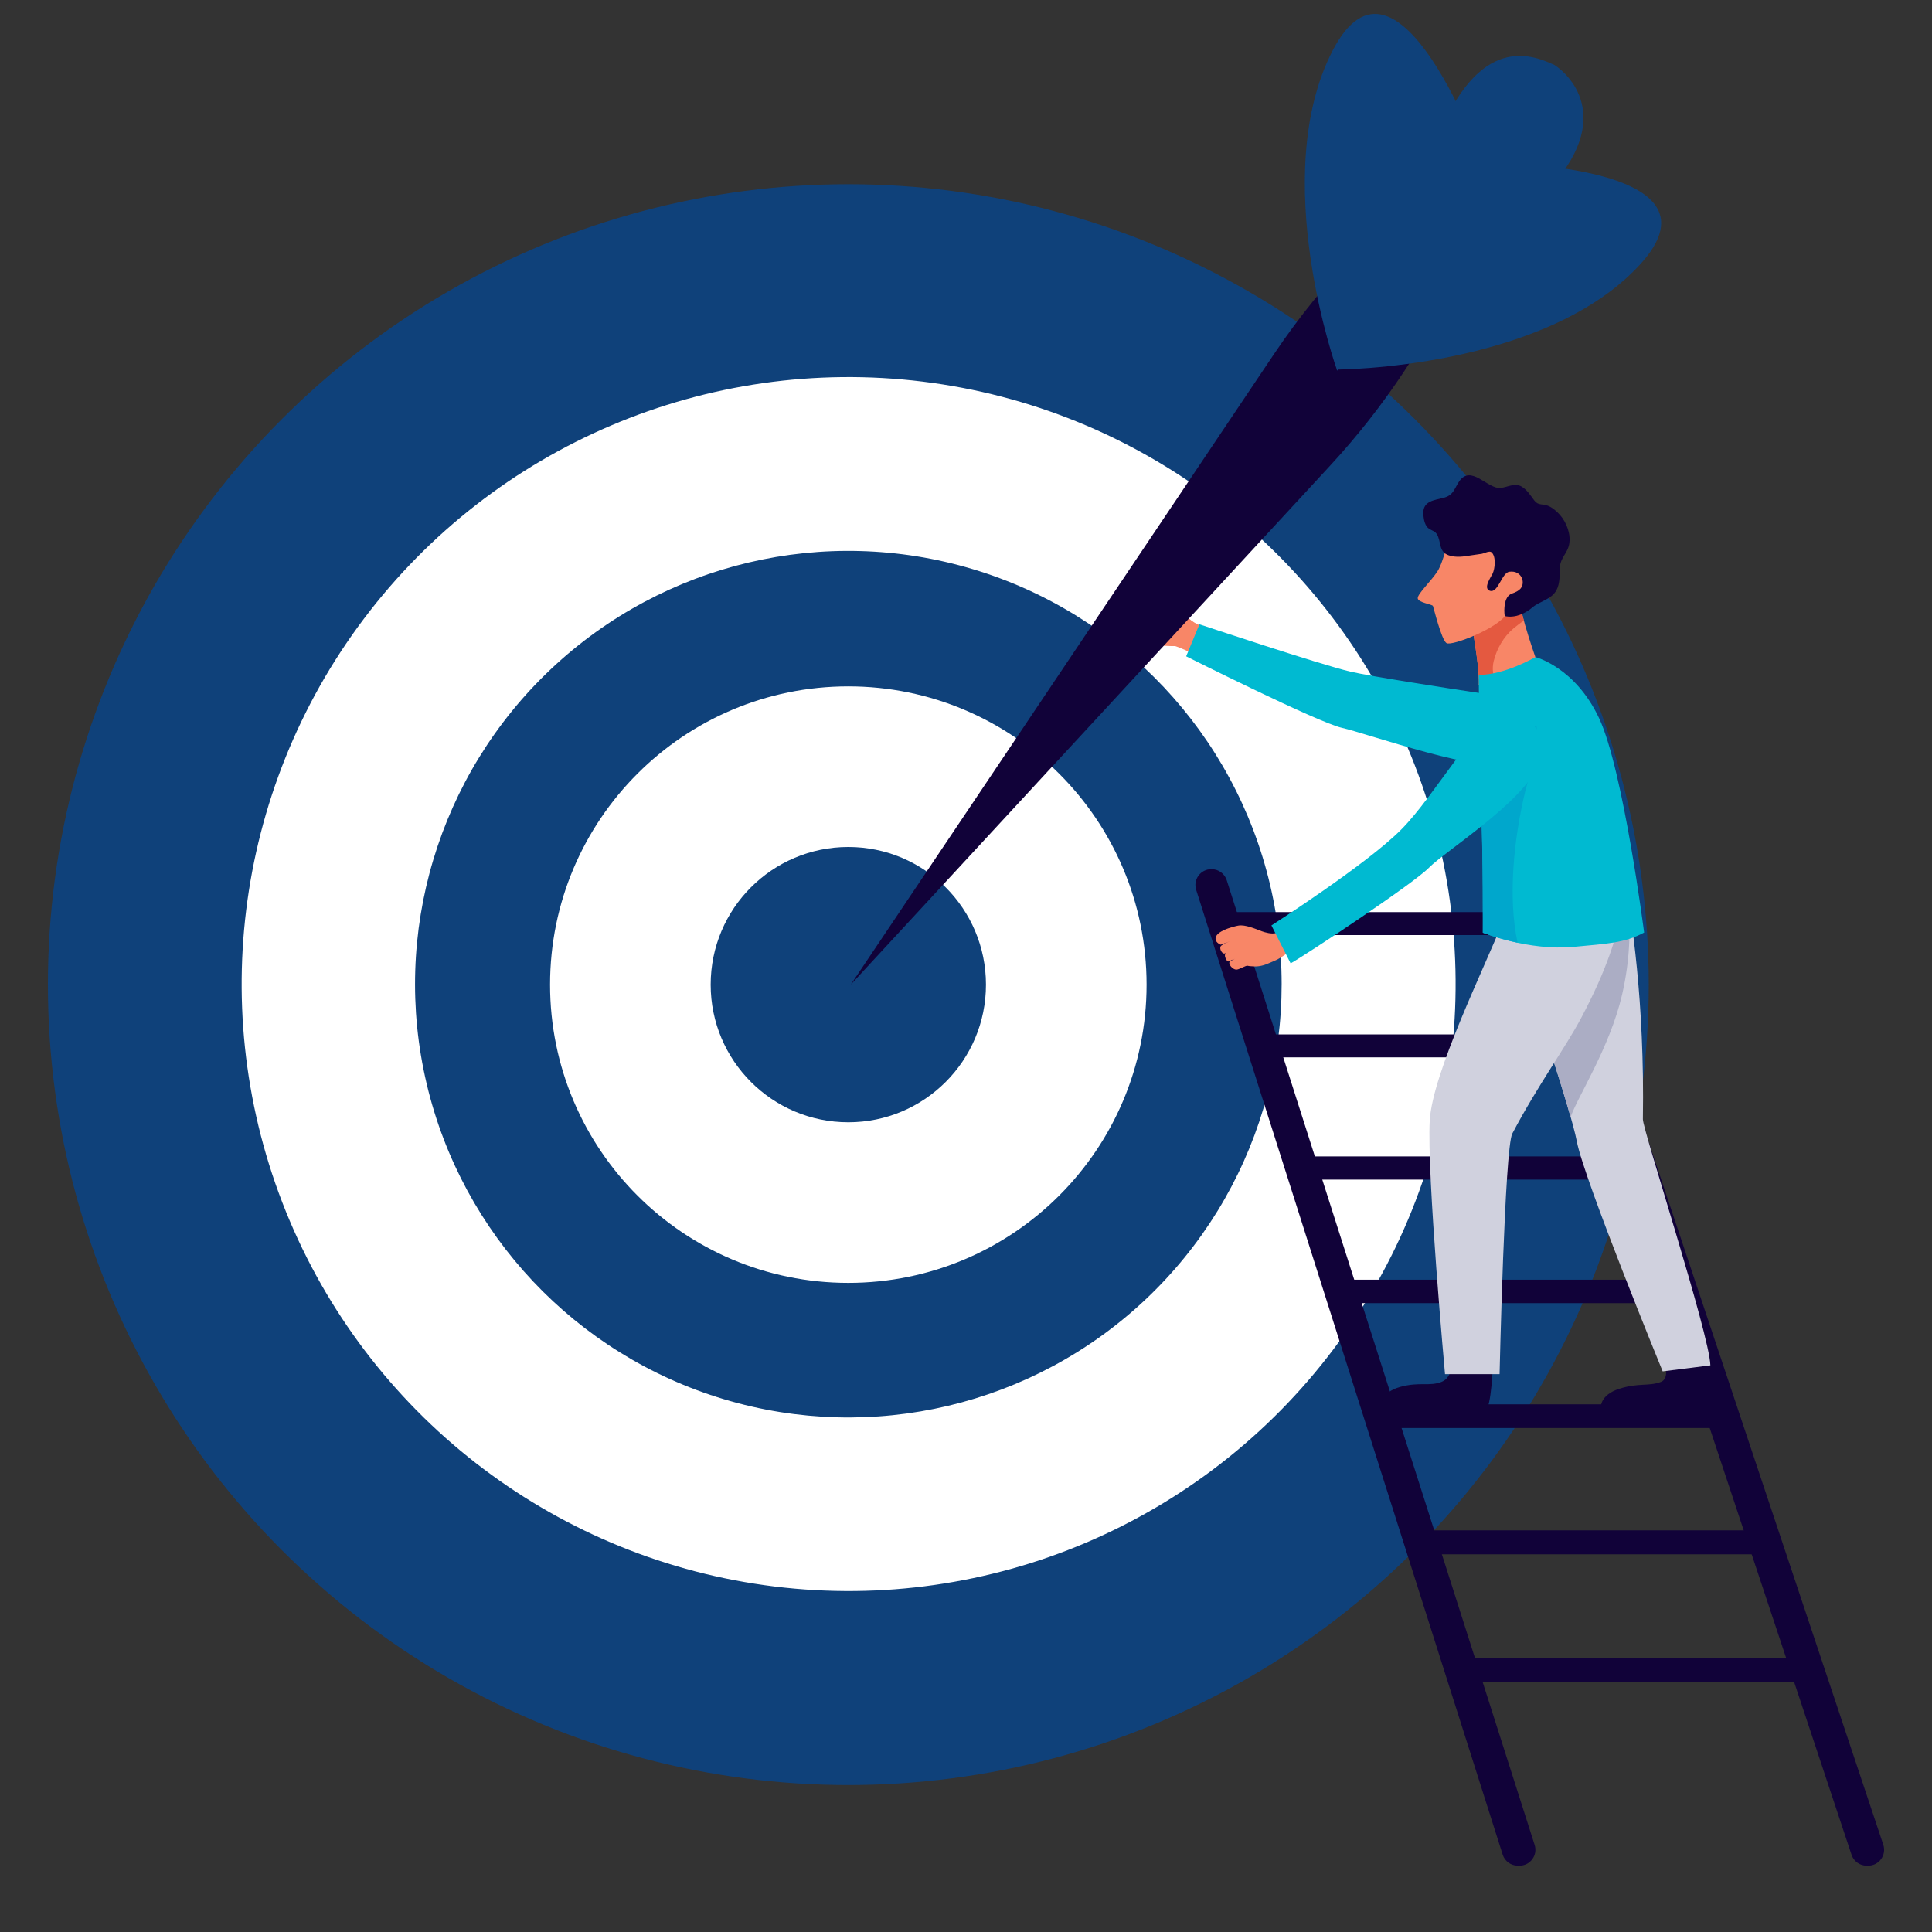<?xml version="1.0" encoding="utf-8"?>
<!-- Generator: Adobe Illustrator 24.3.0, SVG Export Plug-In . SVG Version: 6.00 Build 0)  -->
<svg version="1.1" id="Layer_1" xmlns="http://www.w3.org/2000/svg" xmlns:xlink="http://www.w3.org/1999/xlink" x="0px" y="0px"
	 viewBox="0 0 450 450" style="enable-background:new 0 0 450 450;" xml:space="preserve">
<rect x="0" y="0" width="450" height="450" fill="#333333" stroke="none"/>
<style type="text/css">
	.st0{fill:#0F417A;}
	.st1{fill:#FFFFFF;}
	.st2{fill:#F88667;}
	.st3{fill:#00BAD1;}
	.st4{fill:#110239;}
	.st5{fill:#E45940;}
	.st6{fill:#D0D1DE;}
	.st7{fill:#ABADC4;}
	.st8{fill:#00A7CC;}
</style>
<g>
	<g>
		<circle class="st0" cx="197.59" cy="229.34" r="186.43"/>
		
			<ellipse transform="matrix(0.122 -0.993 0.993 0.122 -54.176 397.435)" class="st1" cx="197.59" cy="229.34" rx="141.31" ry="141.31"/>
		
			<ellipse transform="matrix(0.973 -0.23 0.23 0.973 -47.407 51.533)" class="st0" cx="197.59" cy="229.34" rx="100.94" ry="100.94"/>
		<path class="st1" d="M267.06,229.34c0,38.37-31.1,69.47-69.47,69.47c-38.37,0-69.47-31.1-69.47-69.47
			c0-38.37,31.1-69.47,69.47-69.47C235.96,159.88,267.06,190.98,267.06,229.34z"/>
		<path class="st0" d="M229.65,229.34c0,17.71-14.35,32.06-32.06,32.06c-17.71,0-32.06-14.35-32.06-32.06
			c0-17.71,14.35-32.06,32.06-32.06C215.3,197.28,229.65,211.64,229.65,229.34z"/>
	</g>
	<g>
		<path class="st2" d="M280.59,146.08c0,0-2.71,6.56-2.58,6.36c0.13-0.21-4.14-2.02-4.39-1.96c-0.25,0.06-3.79-0.08-5.22-0.37
			c-1.43-0.29-2.55-1.27-3.01-1.55c-0.52-0.31-1.39-1.32-0.61-1.55c0.68-0.21,1.46,0.74,1.91,0.92c0.45,0.19,2.01,0.19,2.01,0.19
			s-0.59-0.27-1.73-0.73c-1.39-0.56-3.43-1.36-3.85-1.78c-0.39-0.39-0.3-1.24,0.77-1.04c1.29,0.24,2.48,0.85,2.7,0.91
			c0.22,0.06,2.26,0.8,2.26,0.8s-1.76-0.67-2.38-0.96c-0.7-0.32-2.63-1.08-3.85-1.62c-1.18-0.53-0.91-1.86,0.17-1.78
			c0.8,0.06,3.5,1.52,3.93,1.66c0.43,0.14,2.29,1,2.29,1s-2.24-1.02-2.61-1.27c-0.37-0.25-2.86-1.19-3.14-1.93
			c-0.14-0.36,0.02-1.08,0.88-0.94c1.01,0.17,2.45,0.72,3.12,1.06c0.54,0.28,4.08,1.97,4.86,2c0.7,0.03,1.48-0.04,1.5-0.93
			l1.21-2.24c0,0,0.81,0.4,1.24,2.43C276.27,143.87,278.11,145.27,280.59,146.08z"/>
		<g>
			<g>
				<path class="st3" d="M354.63,172.28c-0.01-5.47-4.31-10-9.72-10.81c-8.88-1.34-25.37-3.89-30.35-5.03
					c-6.92-1.6-35.19-11.03-35.19-11.03l-3.09,7.46c0,0,30.76,15.45,36.29,16.66c5.53,1.21,33.94,11.29,39.44,8.11
					C353.93,176.52,354.63,174.5,354.63,172.28z"/>
			</g>
		</g>
		<g>
			<polygon class="st4" points="377.09,246.27 375.31,240.93 295.43,240.93 297.13,246.27 			"/>
			<polygon class="st4" points="386.59,274.75 384.79,269.35 304.48,269.35 306.2,274.75 			"/>
			<polygon class="st4" points="365.08,217.8 363.3,212.45 283.42,212.45 285.12,217.8 			"/>
			<polygon class="st4" points="396.18,303.53 394.36,298.07 313.63,298.07 315.37,303.53 			"/>
			<polygon class="st4" points="405.89,332.62 404.05,327.1 322.88,327.1 324.63,332.62 			"/>
			<polygon class="st4" points="415.69,362.03 413.83,356.45 332.22,356.45 334,362.03 			"/>
			<polygon class="st4" points="425.6,391.76 423.72,386.12 341.67,386.12 343.46,391.76 			"/>
			<path class="st4" d="M434.77,434.55h0.38c2.52,0,4.3-2.47,3.51-4.87l-75.02-224.71c-0.5-1.51-1.92-2.53-3.51-2.53h-5.17
				l76.3,229.57C431.76,433.53,433.18,434.55,434.77,434.55z"/>
			<path class="st4" d="M353.52,434.55h0.41c2.5,0,4.28-2.44,3.52-4.82l-71.72-224.71c-0.49-1.53-1.91-2.57-3.52-2.57h-0.08
				c-2.5,0-4.28,2.43-3.52,4.81l71.39,224.71C350.48,433.5,351.91,434.55,353.52,434.55z"/>
		</g>
		<path class="st2" d="M353.33,137.08c-0.16,0.18-0.31,0.36-0.48,0.53c-1.57,1.58-3.21,3.18-5.07,4.41
			c-1.13,0.75-2.88,1.24-3.85,2.02c-0.39,0.32-0.8,0.6-1.22,0.86c0.56,3.16,1.97,11.48,1.74,14.72c0,0,10.11-0.71,13.8-4.8
			C358.26,154.84,354.07,143.57,353.33,137.08z"/>
		<path class="st5" d="M347.91,153.99c0.7-2.88,2.32-5.7,4.61-7.62c0.79-0.66,1.58-1.26,2.42-1.8c-0.73-2.63-1.36-5.32-1.61-7.49
			c-0.16,0.18-0.31,0.36-0.48,0.53c-1.57,1.58-3.21,3.18-5.07,4.41c-1.13,0.75-2.88,1.24-3.85,2.02c-0.39,0.32-0.8,0.6-1.22,0.86
			c0.56,3.16,1.97,11.48,1.74,14.72c0,0,1.74-0.13,4.02-0.56C347.74,157.54,347.48,155.76,347.91,153.99z"/>
		<path class="st4" d="M347.73,317.58c0,0-0.28,10.08-1.85,11.46c-1.58,1.38-21.64,1.98-23.37,0.14c-1.73-1.84-0.71-4.94,3.59-6.13
			c4.62-1.28,6.88-0.03,9.77-1.23c2.89-1.2,2.13-5.76,2.13-5.76L347.73,317.58z"/>
		<path class="st4" d="M397.49,317.23c0,0,1.55,9.82,0.02,11.26c-1.52,1.44-21.96,3.04-23.75,1.27c-1.8-1.77-0.9-4.91,3.35-6.27
			c4.56-1.46,6.77-0.53,9.72-1.6c2.32-0.84,0.76-5.52,0.76-5.52L397.49,317.23z"/>
		<g>
			<path class="st6" d="M382.66,260.7c0.44-27.9-2.74-47.09-4.19-56.07c-3.34,0.12-6.68,0.42-10.02,1.94
				c-6.12,2.79-12.28,5.46-18.43,8.14c5,10.33,15.93,44.07,17.25,51.13c1.64,8.78,20,53.58,20,53.58l11.11-1.4
				C398.19,310.8,382.62,263.12,382.66,260.7z"/>
			<path class="st7" d="M359.87,210.55c-3.22,1.57-6.56,2.81-9.91,4.03c4.9,10.14,13.84,38.19,15.86,45.64
				c1.56-4.7,9.09-16.07,11.99-28.52c1.93-8.32,2.27-16.94,0.93-25.37c-0.01-0.03-0.01-0.07-0.02-0.1
				C372.49,206.66,366.46,207.33,359.87,210.55z"/>
			<path class="st6" d="M368.17,209.02c-4.33,1.46-12.2,3.56-18.15,5.68c-4.14,10.47-16.38,35.17-17.01,46.34
				c-0.7,12.33,3.56,59.02,3.56,59.02h12.71c0,0,1.18-52.64,2.96-56.02c5.87-11.15,12.36-19.99,16.04-26.93
				c6.18-11.64,8.28-19.12,9.37-24.57c0.48-2.4,2.58-10.47-1.5-12.99C372.78,200.52,371.79,207.8,368.17,209.02z"/>
		</g>
		<g>
			<path class="st3" d="M345.39,217.24c0,0,10.68,4.31,21.19,3.3c7.78-0.75,11.81-0.87,16.37-3.33c0,0-4.87-37.94-10.48-49.91
				c-5.62-11.96-14.84-14.25-14.84-14.25s-7.27,4.22-13.2,4.13c0,0,0.14,23.31,0.6,32.62C345.47,199.11,345.39,217.24,345.39,217.24
				z"/>
			<path class="st8" d="M344.88,186.4c-0.03-1.02-0.07-2.11-0.1-3.26c0-0.14-0.01-0.28-0.01-0.42c-0.03-1.1-0.05-2.23-0.08-3.39
				c0-0.19-0.01-0.39-0.01-0.58c-0.03-1.29-0.05-2.61-0.07-3.92c0-0.02,0-0.04,0-0.06c0.48,0,0.97-0.01,1.43-0.1
				c3.71-0.72,6.94-2.8,10.15-4.69c0.54-0.32,1.11-0.58,1.68-0.86c0.64,4.98-1.6,11.07-2.57,15.03
				c-2.68,10.96-4.13,24.83-1.83,35.42c-4.75-1.01-8.1-2.33-8.1-2.33s0.08-18.12-0.37-27.43c-0.04-0.82-0.08-1.79-0.11-2.81
				C344.9,186.8,344.89,186.6,344.88,186.4z"/>
		</g>
		<path class="st2" d="M358.58,127.64c0,0-4.32-9.02-10.06-8.65c-5.75,0.37-9.44,1.3-10.2,3.52c-0.76,2.22-2.05,8.33-3.52,10.59
			c-1.47,2.26-4.65,5.23-4.58,6.25c0.07,1.02,3.36,1.38,3.54,1.8c0.18,0.42,1.96,7.86,3.16,8.64c1.2,0.78,12.24-3.54,13.95-6.82
			C352.57,139.67,359.08,133.47,358.58,127.64z"/>
		<path class="st4" d="M346.85,128.5c-0.56,0.04-1.27,0.41-1.72,0.49c-0.84,0.15-1.71,0.22-2.56,0.37
			c-1.71,0.29-3.43,0.55-5.11-0.01c-2.49-0.82-1.69-3.28-2.84-5.01c-0.56-0.84-1.74-0.84-2.35-1.77c-0.58-0.89-0.76-2.17-0.75-3.22
			c0.04-2.63,2.6-2.87,4.61-3.37c2.35-0.59,2.49-1.89,3.62-3.67c2.79-4.41,6.73,1.71,9.82,1.34c1.58-0.19,3.24-1.22,4.78-0.35
			c1.33,0.76,2.12,2.08,3.01,3.26c0.93,1.23,1.84,0.73,3.19,1.24c0.99,0.38,2.08,1.32,2.79,2.13c1.58,1.8,2.61,4.55,2.13,6.93
			c-0.41,2.02-2.04,3.12-2.13,5.25c-0.07,1.69,0.03,3.79-0.8,5.33c-1.2,2.24-3.87,2.54-5.65,4.07c-1.7,1.45-4.11,2.51-6.41,1.98
			c-0.24-1.59-0.09-4.27,1.31-5.06c0.56-0.32,1.24-0.37,2.12-1.09c1.6-1.3,0.65-4.59-2.36-4.17c-1.81,0.25-2.63,5.21-4.61,4.4
			c-1.5-0.61,0.31-3.12,0.72-3.97c0.55-1.13,0.84-3.98-0.23-4.93C347.29,128.52,347.08,128.48,346.85,128.5z"/>
		<path class="st2" d="M298.69,217.44c-0.59-0.05-1.28-0.19-1.49-0.12c-0.97,0.32-2.59-0.15-3.27-0.4c-1.54-0.58-3.9-1.61-5.49-1.33
			c-0.92,0.16-6.45,1.45-5.1,3.72c0.18,0.3,0.86,0.78,1.05,0.71c0.57-0.21,2.16-0.79,2.16-0.79s-1.22,0.45-1.47,0.63
			c-0.21,0.15-0.62,0.34-0.76,0.55c-0.3,0.47,0.16,1.48,0.64,1.65c0.47,0.16,0.84-0.31,1.24-0.54c-0.01,0.01-0.02,0.01-0.03,0.02
			c-0.38,0.3-1.22,0.51-0.7,1.68c0.58,1.3,0.97,0.48,1.53,0.34c0.19-0.05,0.4-0.14,0.6-0.23c-0.21,0.12-0.98,0.49-1.14,0.63
			c-0.52,0.46,0.63,2,1.65,1.87c0.63-0.08,2.12-0.99,2.47-0.89c0.4,0.11,0.87,0.11,1.28,0.14c1.26,0.12,2.58-0.22,3.73-0.75
			c0.52-0.23,1.55-0.64,2.06-0.92c1.28-0.69,2.7-1.78,3.07-2.09C299.88,219.71,298.52,219.29,298.69,217.44z"/>
		<path class="st3" d="M300.61,224.39l-4.47-8.84c0,0,22.14-14.18,30.24-22.34c8.09-8.16,16.85-24.78,23.02-25.82
			c6.17-1.04,12.39,2.36,8.81,10.95c-3.58,8.59-21.68,19.98-25.37,23.76C329.16,205.87,304.24,222.36,300.61,224.39z"/>
	</g>
	<path class="st2" d="M275.42,146.2c-0.37-0.15-0.75,0.83-1.11,0.72c0-0.02,0.06-1.08,0.06-1.11c-0.14-0.98-3.84-1.22-4.66-1.65
		c-2.49-1.3-1.48-2.86-0.35-2.51c0.77,0.24,2.51,0.76,3.18,1.06c0.71,0.32,1.86,0.16,2.57,0.29c0.69,0.13,2.6,1.82,3.19,2.22
		C279.56,146.06,276.77,146.75,275.42,146.2z"/>
	<g>
		<path class="st4" d="M340.52,33.4l-24.13,24.84c-7.27,7.49-13.86,15.61-19.68,24.28l-98.55,146.82l111.66-120.89
			c12.6-13.64,22.93-29.2,30.61-46.1l9.43-20.74C346.2,39.61,343.03,36.79,340.52,33.4z"/>
		<path class="st0" d="M362.06,15.13c-3.95-1.69-16.56-8.26-26.69,15.67c-9.65,22.78-19.86,53.66-19.86,53.66
			s25.1-20.68,42.86-37.91C377.03,28.46,365.75,17.5,362.06,15.13z"/>
		<path class="st0" d="M311.46,86.35c0,0-16.24-45.27-1.05-74.59c15.18-29.32,35.01,26.51,35.01,26.51L311.46,86.35z"/>
		<path class="st0" d="M311.33,86.08c0,0,48.09-0.08,70.52-24.31c22.43-24.23-36.81-23.95-36.81-23.95L311.33,86.08z"/>
	</g>
</g>
</svg>
